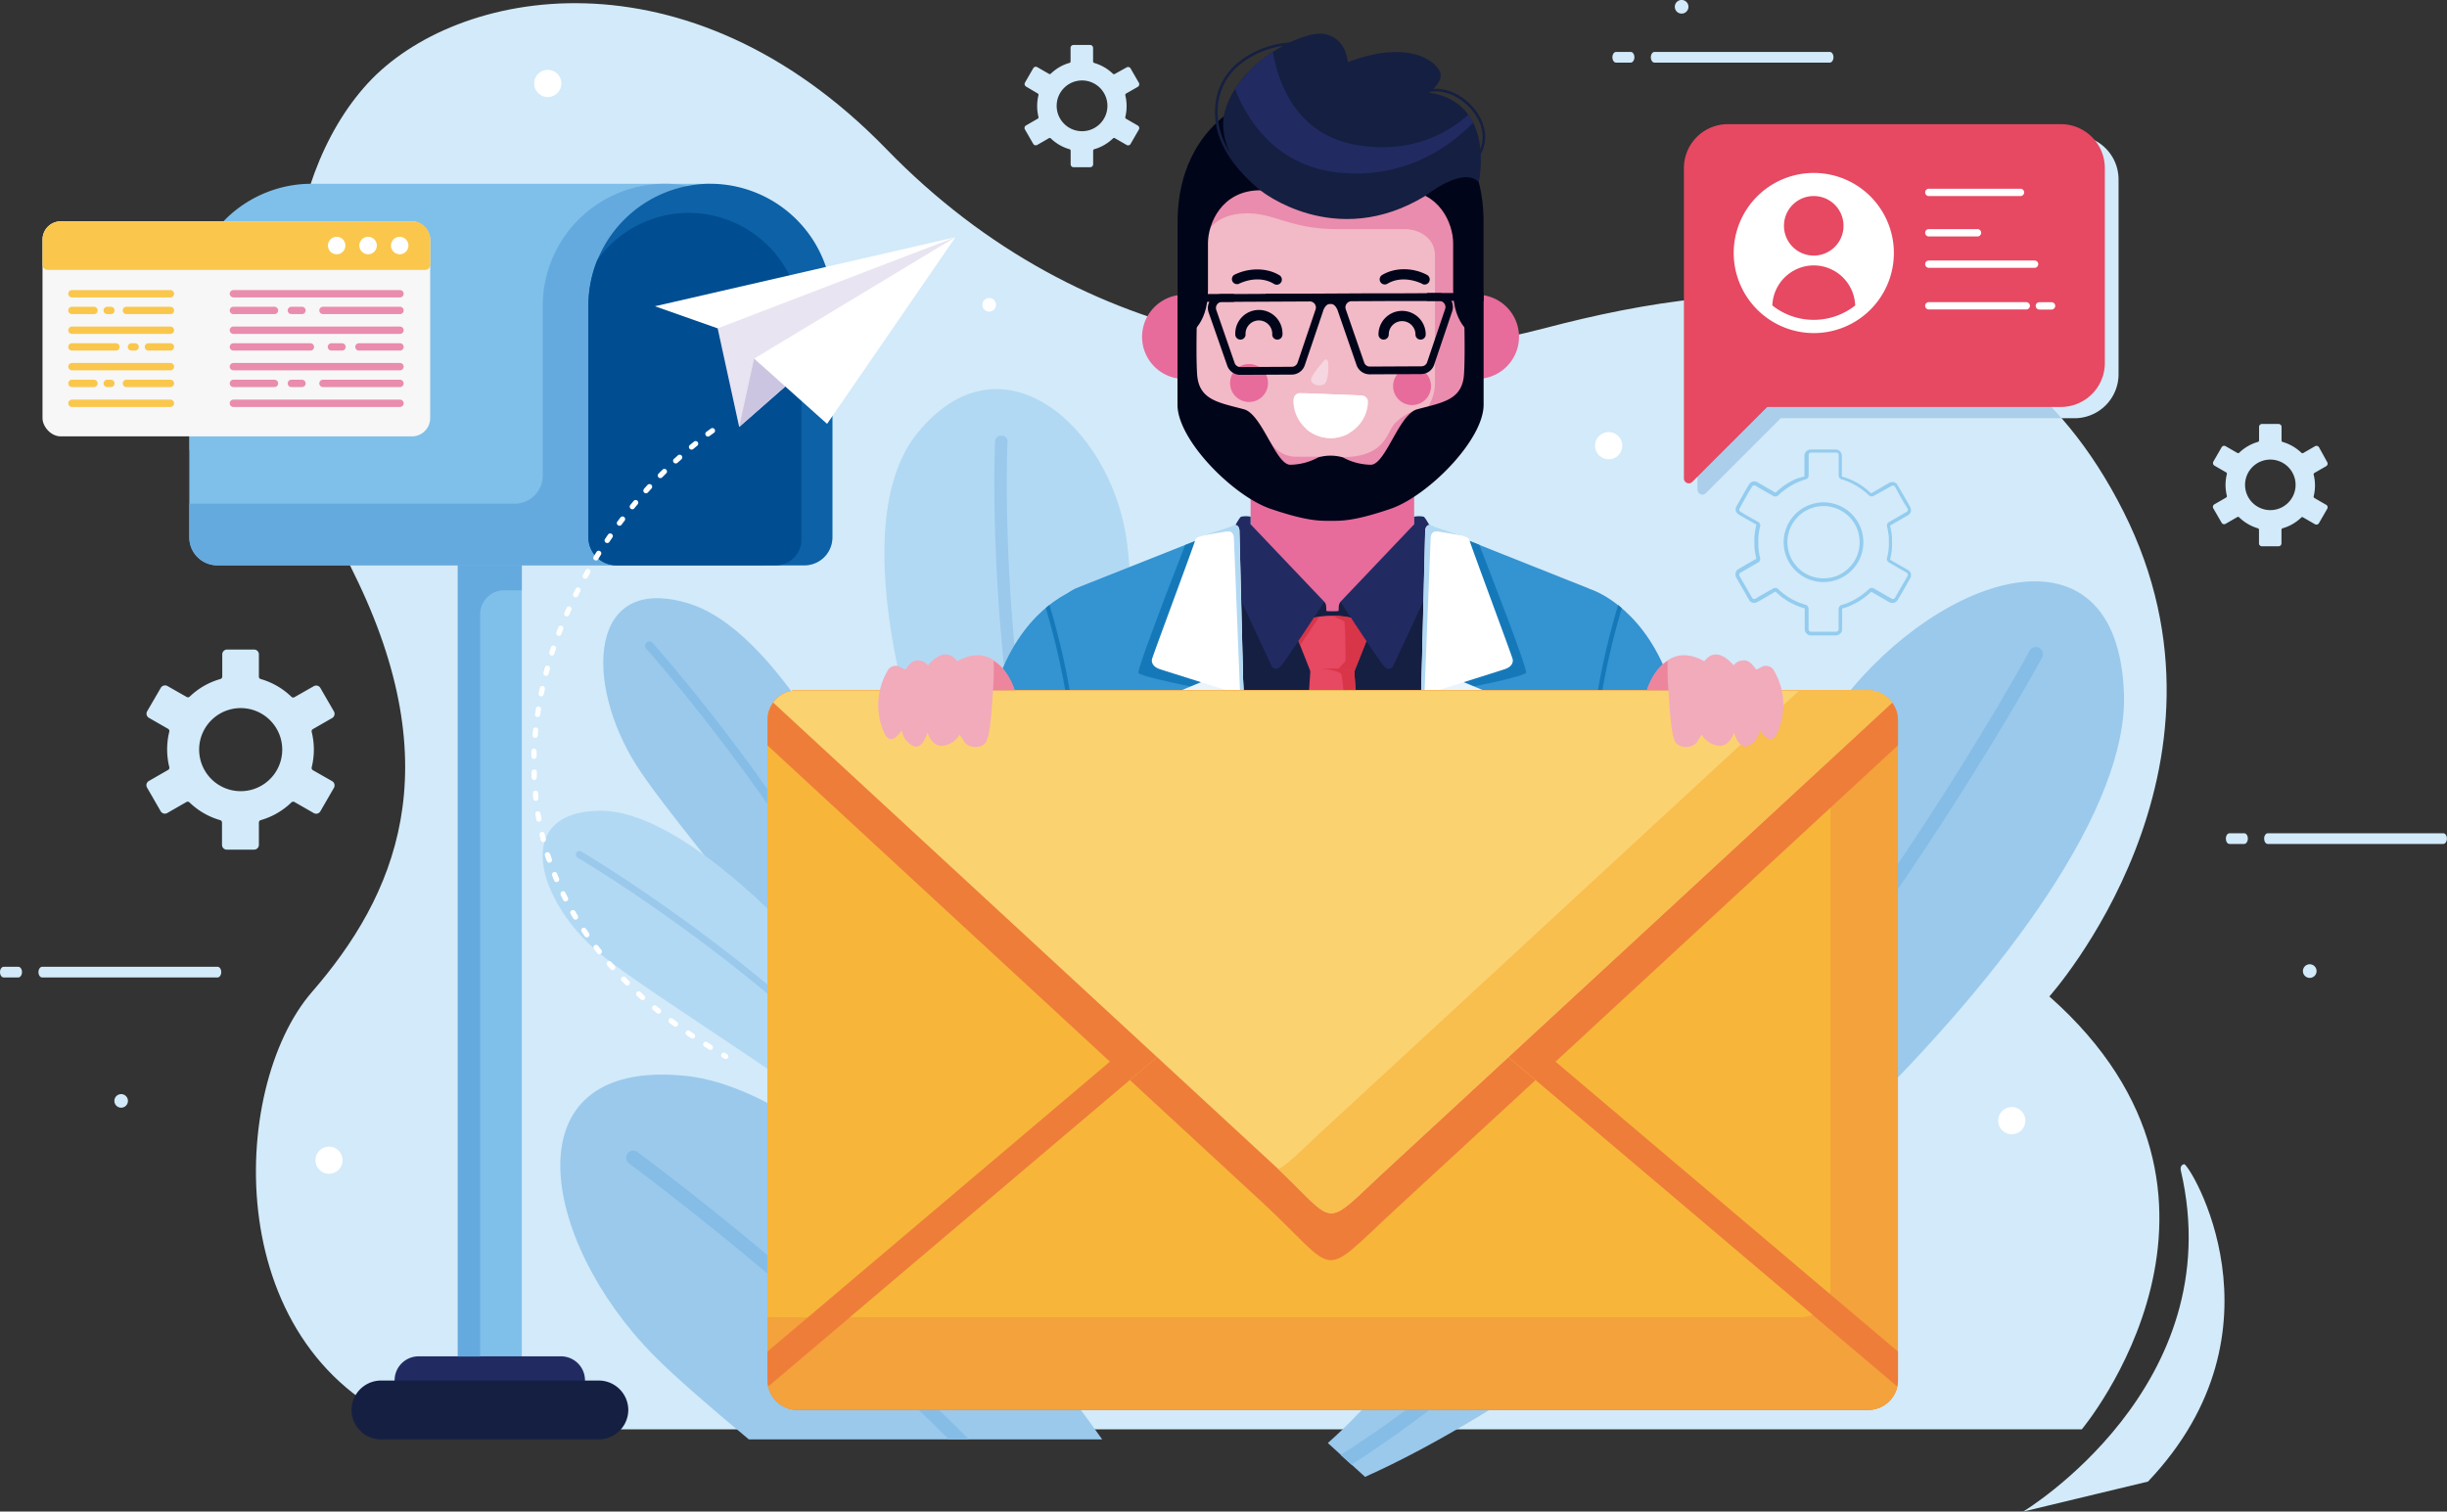 <svg xmlns="http://www.w3.org/2000/svg" viewBox="0 0 667.31 412.28"><rect x="0" y="0" width="667.31" height="412.28" fill="#333333" stroke="none"/><defs><style>.cls-1{fill:#d2eaf9;}.cls-1,.cls-10,.cls-11,.cls-12,.cls-13,.cls-14,.cls-15,.cls-17,.cls-18,.cls-19,.cls-2,.cls-20,.cls-22,.cls-23,.cls-24,.cls-25,.cls-26,.cls-27,.cls-28,.cls-29,.cls-3,.cls-31,.cls-33,.cls-34,.cls-35,.cls-36,.cls-37,.cls-38,.cls-39,.cls-4,.cls-5,.cls-7,.cls-8,.cls-9{fill-rule:evenodd;}.cls-2{fill:#9ac9ec;}.cls-3{fill:#86bde6;}.cls-4{fill:#b2d9f3;}.cls-5{fill:#65aade;}.cls-6,.cls-9{fill:#7fc0ea;}.cls-7{fill:#212b62;}.cls-8{fill:#151f42;}.cls-10{fill:#0c61a7;}.cls-11{fill:#004d91;}.cls-12{fill:#abcfeb;}.cls-13{fill:#e74862;}.cls-14,.cls-21{fill:#fff;}.cls-15{fill:#93ccef;}.cls-16{fill:#f7f7f7;}.cls-17{fill:#fac74c;}.cls-18{fill:#ea8cad;}.cls-19{fill:#e8e4f1;}.cls-20{fill:#ccc5e1;}.cls-22{fill:#3493d1;}.cls-23{fill:#d83549;}.cls-24{fill:#e76b9b;}.cls-25{fill:#1579b9;}.cls-26{fill:#ebf4fb;}.cls-27{fill:#acb5db;}.cls-28{fill:#f2b9c7;}.cls-29,.cls-30{fill:#01051a;}.cls-31{fill:#f6d6e0;}.cls-32,.cls-35{fill:#f4a23b;}.cls-33{fill:#f7b63a;}.cls-34{fill:#ee7d3a;}.cls-36{fill:#fbd270;}.cls-37{fill:#f8be4e;}.cls-38{fill:#f1abbb;}.cls-39{fill:#ed859c;}</style></defs><title>Ativo 1</title><g id="Camada_2" data-name="Camada 2"><g id="OBJECTS"><path class="cls-1" d="M567.71,389.86s53.07-63.28-8.84-118.08c0,0,55.59-61.95,20.22-132.24s-103.61-64.33-157.94-50S296.06,96.66,241.73,40.67,124.22-3.41,100.22,22.8s-30.33,79.81-3.79,133.42,11.37,88.16-11.38,114.37-25.27,99.16,29.07,119.27Z"/><path class="cls-1" d="M565.75,36.94H474.91a12,12,0,0,0-12,12v84.62a1.33,1.33,0,0,0,2.28.95l20.44-20.44h80.11a12,12,0,0,0,12-12V48.93A12,12,0,0,0,565.75,36.94Z"/><path class="cls-2" d="M579.21,189c-1.84-48.17-49.84-32.77-76.76,2-25.52,33-95,162.66-140.34,202.58l10.15,9.24C448.9,368.55,581.56,250.71,579.21,189Z"/><path class="cls-3" d="M368.53,399.49C474.35,331.75,556.6,179.86,556.89,179.35a1.94,1.94,0,1,0-3.41-1.86c-.28.51-82.63,152.57-187.89,219.33Z"/><path class="cls-2" d="M188.12,164.7c-27.84-8.77-28.84,21.73-14.48,44.17,13.61,21.28,73.37,87.32,86.9,121.29l7.34-3.91C263.91,275.57,223.76,175.92,188.12,164.7Z"/><path class="cls-3" d="M265.18,327.69c-17.06-74.13-86.89-152-87.13-152.24a1.18,1.18,0,1,0-1.76,1.56c.24.27,70.15,78.2,86.77,151.81Z"/><path class="cls-4" d="M163.83,221.13c-24.39.05-17.48,24.6-.37,38.84,14.17,11.81,65.08,41.95,90.6,65.14l9.67-5.15C243.47,279.92,192.62,221.07,163.83,221.13Z"/><path class="cls-2" d="M260.2,321.84c-34.81-50.21-101.44-89.46-101.68-89.6a1,1,0,0,0-1.34.34,1,1,0,0,0,.34,1.35c.24.14,66.43,39.13,101,88.82Z"/><path class="cls-4" d="M250.2,118.09c22.82-28,52.1-2,56.89,28.18,3.23,20.42,1.44,78,6.08,123.71l-26.78,14.08C253,228.73,226.62,147,250.2,118.09Z"/><path class="cls-2" d="M296,279c-28.69-73.2-24.64-158.52-24.63-158.86a1.59,1.59,0,0,1,1.75-1.3,1.53,1.53,0,0,1,1.64,1.39c0,.34-4,84.76,24.15,157.24Z"/><path class="cls-2" d="M186.46,293.39c-48-4.53-39.06,45.08-8.11,76.35,5.68,5.73,14.72,13.58,25.86,22.85h96.36C263.29,340.26,219.42,296.49,186.46,293.39Z"/><path class="cls-3" d="M264.23,392.59a858,858,0,0,0-90.32-78.35,1.94,1.94,0,1,0-2.29,3.13,856.46,856.46,0,0,1,87.15,75.22Z"/><path class="cls-1" d="M551.73,412.28s56.71-34.12,43-93c0,0-.41-1.51.91-1.75s29.49,45.08-9.87,86.57Z"/><path class="cls-5" d="M58.65,64.08a33.07,33.07,0,0,0-7,20.37v38.29h63.28a5,5,0,0,0,5-5V69a5,5,0,0,0-5-5Z"/><rect class="cls-6" x="124.85" y="146.18" width="17.45" height="230.32"/><path class="cls-7" d="M153,383H114.14a6.55,6.55,0,0,1-6.53-6.53h0a6.55,6.55,0,0,1,6.53-6.53H153a6.55,6.55,0,0,1,6.53,6.53h0A6.55,6.55,0,0,1,153,383Z"/><path class="cls-8" d="M163.29,392.59H103.86a8.07,8.07,0,0,1-8-8h0a8.07,8.07,0,0,1,8-8.05h59.43a8.07,8.07,0,0,1,8.05,8.05h0A8.07,8.07,0,0,1,163.29,392.59Z"/><path class="cls-9" d="M193.71,94.79V50.12H84.9A33.36,33.36,0,0,0,51.63,83.38v63.21a7.62,7.62,0,0,0,7.6,7.6H219.37a7.62,7.62,0,0,0,7.61-7.6v-44.2a7.62,7.62,0,0,0-7.61-7.6Z"/><path class="cls-5" d="M137.49,161h4.81v-6.84H124.85V370h6.07V167.58A6.59,6.59,0,0,1,137.49,161Z"/><path class="cls-5" d="M140.35,137.38H51.63v9.21a7.62,7.62,0,0,0,7.6,7.6H206.87a7.63,7.63,0,0,0,7.61-7.6V94.79H193.71V52.57a32.92,32.92,0,0,0-12.5-2.45A33.36,33.36,0,0,0,148,83.38v46.39A7.62,7.62,0,0,1,140.35,137.38Z"/><path class="cls-10" d="M227,83.38a33.36,33.36,0,0,0-33.27-33.26h0a33.36,33.36,0,0,0-33.26,33.26v63.21a7.62,7.62,0,0,0,7.6,7.6h51.32a7.62,7.62,0,0,0,7.61-7.6Z"/><path class="cls-11" d="M162.88,70.94a33.06,33.06,0,0,0-2.43,12.44v63.21a7.62,7.62,0,0,0,7.6,7.6h43.5a7,7,0,0,0,7-7V88.79a30.81,30.81,0,0,0-30.72-30.72h0A30.74,30.74,0,0,0,162.88,70.94Z"/><path class="cls-12" d="M462.92,81.5v52.05a1.33,1.33,0,0,0,2.28.95l20.44-20.44h76.55C535.37,83.38,498.68,77.75,462.92,81.5Z"/><path class="cls-13" d="M562,33.86H471.21a12,12,0,0,0-12,12v84.63a1.34,1.34,0,0,0,2.29.94L481.94,111H562a12,12,0,0,0,12-12V45.85A12,12,0,0,0,562,33.86Z"/><path class="cls-14" d="M526,53.48a1,1,0,0,1,0-2h25a1,1,0,1,1,0,2Z"/><path class="cls-14" d="M526,64.49a1,1,0,0,1,0-2h13.28a1,1,0,1,1,0,2Z"/><path class="cls-14" d="M526,73.05a1,1,0,0,1,0-2h28.84a1,1,0,1,1,0,2Z"/><path class="cls-14" d="M526,84.41a1,1,0,0,1,0-2h26.57a1,1,0,1,1,0,2Z"/><path class="cls-14" d="M559.47,82.43a1,1,0,1,1,0,2h-3.32a1,1,0,0,1,0-2Z"/><path class="cls-14" d="M494.63,90.85A21.84,21.84,0,1,0,472.79,69,21.88,21.88,0,0,0,494.63,90.85Z"/><path class="cls-13" d="M483.33,83.32a18.23,18.23,0,0,0,22.59,0,11.33,11.33,0,0,0-11.29-10.93h0a11.34,11.34,0,0,0-11.3,10.93Zm11.3-29.85a8.12,8.12,0,1,0,8.11,8.11A8.12,8.12,0,0,0,494.63,53.47Z"/><path class="cls-1" d="M614.24,127.39a6.89,6.89,0,1,1-2,4.89,6.88,6.88,0,0,1,2-4.89Zm1.49-6.85a11.63,11.63,0,0,0-2.71,1.15,12.26,12.26,0,0,0-2.38,1.79.4.4,0,0,1-.5.06l-3.22-1.85h0a.82.82,0,0,0-.59-.07.77.77,0,0,0-.48.37l0,0-2.26,3.92a.82.82,0,0,0,.3,1.09h0l3.18,1.84a.43.43,0,0,1,.21.47h0a11.41,11.41,0,0,0-.27,1.46,12.3,12.3,0,0,0,0,3,11.9,11.9,0,0,0,.27,1.47.44.44,0,0,1-.23.48l-3.18,1.84h0a.77.77,0,0,0-.37.48.78.78,0,0,0,.07.6l2.28,3.94h0a.77.77,0,0,0,.48.37.79.79,0,0,0,.6-.08h0l3.19-1.84a.41.41,0,0,1,.5.06,12.26,12.26,0,0,0,5.11,3,.43.43,0,0,1,.31.41v3.7a.75.75,0,0,0,.23.56.76.76,0,0,0,.56.24h4.55a.78.78,0,0,0,.56-.24.79.79,0,0,0,.23-.56v-3.7a.44.44,0,0,1,.33-.42,11.81,11.81,0,0,0,2.71-1.15,12.19,12.19,0,0,0,2.37-1.79.42.42,0,0,1,.53,0l3.19,1.84a.8.8,0,0,0,.6.08.79.79,0,0,0,.49-.37v0l2.26-3.92h0a.79.79,0,0,0,.08-.6.74.74,0,0,0-.37-.48l-3.21-1.86a.43.43,0,0,1-.2-.46h0a12.32,12.32,0,0,0,.36-2.95,12,12,0,0,0-.09-1.49,11.41,11.41,0,0,0-.27-1.46.43.43,0,0,1,.23-.49l3.18-1.83a.8.8,0,0,0,.29-1.09v0L632.41,122h0a.79.79,0,0,0-.49-.37.8.8,0,0,0-.6.08h0l-3.21,1.85a.41.41,0,0,1-.51-.07,12.89,12.89,0,0,0-2.37-1.78,12.46,12.46,0,0,0-2.73-1.16.42.42,0,0,1-.31-.41v-3.7a.79.79,0,0,0-.23-.56.78.78,0,0,0-.56-.24h-4.55a.76.76,0,0,0-.56.24.75.75,0,0,0-.23.56v3.7A.44.44,0,0,1,615.73,120.54Z"/><path class="cls-15" d="M489.61,140.21a10.85,10.85,0,0,1,15.36,0,11,11,0,0,1,2.36,3.53,10.91,10.91,0,0,1,0,8.3,10.9,10.9,0,0,1-5.89,5.89,10.86,10.86,0,0,1-11.83-17.72Zm3.91-1.43a9.89,9.89,0,0,0-5.34,5.34,9.85,9.85,0,0,0,0,7.54,9.89,9.89,0,0,0,5.34,5.34,10,10,0,0,0,7.54,0,9.89,9.89,0,0,0,5.34-5.34,10,10,0,0,0,0-7.54,9.89,9.89,0,0,0-5.34-5.34,9.85,9.85,0,0,0-7.54,0Zm-1.2-8a15.85,15.85,0,0,0-2,.71,18.25,18.25,0,0,0-1.93,1,19.56,19.56,0,0,0-1.81,1.2,18.58,18.58,0,0,0-1.65,1.41,1.07,1.07,0,0,1-.65.31,1.18,1.18,0,0,1-.71-.14c-1.59-.92-3.27-1.83-4.83-2.79a.55.55,0,0,0-.24-.07.62.62,0,0,0-.27,0,.74.74,0,0,0-.24.11.86.86,0,0,0-.18.2c-1.16,1.76-2.32,4-3.4,5.9a.84.84,0,0,0-.09.25.88.88,0,0,0,0,.28.9.9,0,0,0,.12.24.86.86,0,0,0,.2.18c1.44.95,3.29,1.9,4.81,2.77a1.19,1.19,0,0,1,.48.54,2.17,2.17,0,0,1,.07.24l.1,0-.11.45c-.09.35-.17.71-.23,1.06s-.12.69-.16,1.07-.08.72-.1,1.08,0,.71,0,1.09,0,.74,0,1.09.05.72.1,1.08.1.73.16,1.07.14.71.23,1.06a1.2,1.2,0,0,1-.07.75,1.16,1.16,0,0,1-.52.53l-4.25,2.46h0l-.51.29a.86.86,0,0,0-.2.18.9.9,0,0,0-.12.24.88.88,0,0,0,0,.28.84.84,0,0,0,.09.25l3.15,5.46h0l.25.45a.86.86,0,0,0,.18.2.74.74,0,0,0,.24.11.54.54,0,0,0,.28,0,.61.61,0,0,0,.25-.08c1.52-1,3.24-1.87,4.81-2.78a1.13,1.13,0,0,1,.71-.14,1.15,1.15,0,0,1,.65.3h0a18.58,18.58,0,0,0,1.65,1.41c.58.43,1.19.83,1.81,1.2a18,18,0,0,0,4,1.68,1.15,1.15,0,0,1,.82,1.1v5.55a.58.58,0,0,0,.06.26.65.65,0,0,0,.15.23.86.86,0,0,0,.22.15.75.75,0,0,0,.26.05h6.82a.75.75,0,0,0,.26-.05.86.86,0,0,0,.22-.15.65.65,0,0,0,.15-.23.58.58,0,0,0,.05-.26V166.1a1.15,1.15,0,0,1,.25-.7,1.16,1.16,0,0,1,.63-.41,15.85,15.85,0,0,0,2-.71,18.09,18.09,0,0,0,1.92-1,18.92,18.92,0,0,0,1.81-1.2,17.38,17.38,0,0,0,1.66-1.41,1.14,1.14,0,0,1,.68-.32,1.1,1.1,0,0,1,.73.19l4.76,2.74a.57.57,0,0,0,.25.08.5.5,0,0,0,.27,0,.71.71,0,0,0,.25-.11.65.65,0,0,0,.17-.2c1.13-2,2.28-3.93,3.41-5.9a.61.61,0,0,0,.08-.25.54.54,0,0,0,0-.28.66.66,0,0,0-.11-.24.86.86,0,0,0-.2-.18l-4.81-2.77a1.19,1.19,0,0,1-.48-.54l-.06-.19-.12,0,.12-.51c.09-.35.16-.71.23-1.06s.12-.69.16-1.07.08-.72.1-1.08,0-.71,0-1.09,0-.74,0-1.09,0-.72-.1-1.08-.1-.74-.16-1.08-.14-.7-.23-1a1.19,1.19,0,0,1,.07-.75,1.14,1.14,0,0,1,.51-.53l4.77-2.75a.86.86,0,0,0,.2-.18.66.66,0,0,0,.11-.24.54.54,0,0,0,0-.28.61.61,0,0,0-.08-.25c-1.16-1.73-2.33-4-3.41-5.9a.65.65,0,0,0-.17-.2.71.71,0,0,0-.25-.11.5.5,0,0,0-.27,0,.57.57,0,0,0-.25.08L511,135.24a1.16,1.16,0,0,1-.72.14,1.06,1.06,0,0,1-.65-.32,19.71,19.71,0,0,0-1.65-1.4,18.92,18.92,0,0,0-1.81-1.2,16.51,16.51,0,0,0-1.93-1,17.59,17.59,0,0,0-2-.72,1.1,1.1,0,0,1-.59-.41,1.14,1.14,0,0,1-.23-.69v-5.55a.55.55,0,0,0-.05-.26.65.65,0,0,0-.15-.23.86.86,0,0,0-.22-.15.75.75,0,0,0-.26,0h-6.82a.75.75,0,0,0-.26,0,.86.86,0,0,0-.22.15.69.69,0,0,0-.21.49v5.55a1.12,1.12,0,0,1-.24.7,1.16,1.16,0,0,1-.63.41Zm-2.4-.21a20.19,20.19,0,0,0-2,1,19.38,19.38,0,0,0-3.66,2.76l-.07,0-.09,0-4.85-2.8a1.5,1.5,0,0,0-.61-.19,1.67,1.67,0,0,0-.63,0,1.69,1.69,0,0,0-.6.3,1.57,1.57,0,0,0-.43.49c-1.18,1.9-2.29,4-3.41,5.9a1.8,1.8,0,0,0-.21.63,1.83,1.83,0,0,0,0,.66,1.8,1.8,0,0,0,.79,1c1.55.95,3.23,1.86,4.81,2.77l0,.06a.14.14,0,0,1,0,.09l-.11.45h0c-.05.22-.1.44-.14.66-.07.39-.13.77-.17,1.14s-.08.75-.1,1.14,0,.78,0,1.15,0,.76,0,1.15.05.77.1,1.14.1.75.17,1.13.15.76.24,1.12a.1.1,0,0,1,0,.09.09.09,0,0,1-.06.06c-1.76.94-3.56,2-5.3,3.06l.06.08-.05.07a1.74,1.74,0,0,0-.3.59,1.83,1.83,0,0,0,0,.66,1.8,1.8,0,0,0,.21.63L477.2,164l.07,0,.11.09a1.69,1.69,0,0,0,.6.3,1.81,1.81,0,0,0,.66,0,1.75,1.75,0,0,0,.61-.2c1.6-.85,3.24-1.88,4.83-2.79l.08,0,.08,0a19,19,0,0,0,1.74,1.49,20.41,20.41,0,0,0,1.91,1.27,18.63,18.63,0,0,0,2.05,1,20.31,20.31,0,0,0,2.15.76.18.18,0,0,1,.07.05.11.11,0,0,1,0,.08v5.55a1.69,1.69,0,0,0,.5,1.2,1.9,1.9,0,0,0,.55.37,1.74,1.74,0,0,0,.64.13h6.82a1.74,1.74,0,0,0,.64-.13,1.9,1.9,0,0,0,.55-.37,1.72,1.72,0,0,0,.37-.55,1.75,1.75,0,0,0,.13-.65V166.1a.11.11,0,0,1,0-.08s0,0,.07-.05h0a18,18,0,0,0,2.14-.76,21.48,21.48,0,0,0,2-1,19.38,19.38,0,0,0,3.66-2.76.13.13,0,0,1,.07,0l.09,0,4.81,2.78a1.71,1.71,0,0,0,1.28.17,1.69,1.69,0,0,0,.6-.3,1.63,1.63,0,0,0,.42-.48c1.27-2,2.46-4.25,3.67-6.34l-.07,0,0-.16a1.83,1.83,0,0,0,0-.66,1.8,1.8,0,0,0-.79-1l-4.81-2.77a.18.18,0,0,1-.05-.07.08.08,0,0,1,0-.08l.12-.51h0l.12-.61c.07-.38.12-.76.17-1.13s.08-.75.1-1.14,0-.78,0-1.15,0-.76,0-1.15-.06-.77-.1-1.14-.1-.75-.17-1.14-.15-.75-.24-1.11a.1.1,0,0,1,0-.09.09.09,0,0,1,.06-.06l4.8-2.77a1.8,1.8,0,0,0,.79-1,1.83,1.83,0,0,0,0-.66,1.9,1.9,0,0,0-.2-.61c-1.15-2.12-2.46-4.26-3.67-6.36l-.07,0-.11-.09a1.69,1.69,0,0,0-.6-.3,1.81,1.81,0,0,0-.66,0,1.75,1.75,0,0,0-.62.21l-.36.2h0l-4.46,2.57a.11.11,0,0,1-.08,0l-.08,0h0a20.69,20.69,0,0,0-1.74-1.49,21.55,21.55,0,0,0-1.9-1.26,18.63,18.63,0,0,0-2.05-1,20.31,20.31,0,0,0-2.15-.76.13.13,0,0,1-.07-.05.11.11,0,0,1,0-.08v-5.55a1.75,1.75,0,0,0-.13-.65,1.72,1.72,0,0,0-.37-.55,1.9,1.9,0,0,0-.55-.37,1.74,1.74,0,0,0-.64-.13h-6.82a1.74,1.74,0,0,0-.64.13,1.9,1.9,0,0,0-.55.37,1.68,1.68,0,0,0-.5,1.2v5.55a.11.11,0,0,1,0,.08.12.12,0,0,1-.07.05h0A19.38,19.38,0,0,0,489.92,130.58Z"/><path class="cls-1" d="M290.16,24a6.92,6.92,0,1,1-2,4.89,6.9,6.9,0,0,1,2-4.89Zm1.49-6.85a12,12,0,0,0-2.71,1.15,12.19,12.19,0,0,0-2.37,1.79.41.41,0,0,1-.51.06l-3.21-1.85h0a.8.8,0,0,0-1.07.3v0l-2.26,3.92a.8.8,0,0,0,.29,1.09h0L283,25.5a.42.42,0,0,1,.2.47h0a11.41,11.41,0,0,0-.27,1.46,12.3,12.3,0,0,0,0,3,11.41,11.41,0,0,0,.27,1.46.44.44,0,0,1-.22.49l-3.19,1.84h0a.77.77,0,0,0-.37.48.79.79,0,0,0,.08.6l2.27,3.94h0a.79.79,0,0,0,.49.37.8.8,0,0,0,.6-.08h0l3.19-1.84a.42.42,0,0,1,.51.06,12.19,12.19,0,0,0,2.37,1.79,12.46,12.46,0,0,0,2.73,1.16.42.42,0,0,1,.31.41v3.7a.8.8,0,0,0,.79.8h4.55a.82.82,0,0,0,.8-.8v-3.7a.43.43,0,0,1,.32-.42,11.63,11.63,0,0,0,2.71-1.15,12.26,12.26,0,0,0,2.38-1.79.42.42,0,0,1,.53-.05l3.19,1.84a.79.79,0,0,0,.6.08.77.77,0,0,0,.48-.37l0,0,2.26-3.92h0a.75.75,0,0,0,.07-.6.76.76,0,0,0-.36-.48l-3.21-1.86a.4.4,0,0,1-.2-.46h0a14.1,14.1,0,0,0,.26-1.47,12.3,12.3,0,0,0,0-3,13.46,13.46,0,0,0-.26-1.46.44.44,0,0,1,.22-.49l3.19-1.83a.81.81,0,0,0,.36-.49.75.75,0,0,0-.07-.6l0,0-2.26-3.92h0a.77.77,0,0,0-.48-.37.79.79,0,0,0-.6.08h0L304,20.18a.41.41,0,0,1-.51-.07,12.56,12.56,0,0,0-2.37-1.78,12.25,12.25,0,0,0-2.73-1.16.42.42,0,0,1-.3-.41v-3.7a.82.82,0,0,0-.8-.8h-4.55a.8.8,0,0,0-.79.8v3.7A.44.44,0,0,1,291.65,17.18Z"/><path class="cls-1" d="M57.63,196.45a11.33,11.33,0,1,1-3.32,8,11.29,11.29,0,0,1,3.32-8Zm2.45-11.24A19.82,19.82,0,0,0,51.74,190a.7.7,0,0,1-.83.1l-5.27-3,0,0a1.29,1.29,0,0,0-1-.1,1.27,1.27,0,0,0-.79.6l0,0L40.13,194a1.3,1.3,0,0,0-.13,1,1.33,1.33,0,0,0,.61.79l0,0,5.23,3a.71.71,0,0,1,.33.77h0a18.35,18.35,0,0,0-.44,2.39,19.92,19.92,0,0,0,0,4.88,18.82,18.82,0,0,0,.44,2.4.69.69,0,0,1-.37.79l-5.22,3h0a1.32,1.32,0,0,0-.61.8,1.29,1.29,0,0,0,.13,1l3.72,6.45h0a1.33,1.33,0,0,0,.79.61,1.29,1.29,0,0,0,1-.13l0,0,5.23-3a.69.69,0,0,1,.83.1,19.85,19.85,0,0,0,8.37,4.84.71.71,0,0,1,.5.67v6.08a1.3,1.3,0,0,0,1.3,1.3h7.46a1.33,1.33,0,0,0,.92-.38,1.3,1.3,0,0,0,.38-.92v-6.08a.7.7,0,0,1,.54-.68,19.65,19.65,0,0,0,4.44-1.89,20.05,20.05,0,0,0,3.9-2.94.7.7,0,0,1,.86-.08l5.23,3a1.3,1.3,0,0,0,1,.13,1.33,1.33,0,0,0,.79-.61l0,0,3.71-6.42h0a1.33,1.33,0,0,0,.12-1,1.27,1.27,0,0,0-.6-.8l-5.26-3a.7.7,0,0,1-.33-.77h0a20.75,20.75,0,0,0,.44-2.4,19.92,19.92,0,0,0,0-4.88,20.19,20.19,0,0,0-.44-2.39.69.69,0,0,1,.37-.79l5.22-3a1.27,1.27,0,0,0,.6-.79,1.32,1.32,0,0,0-.12-1l0,0-3.71-6.42h0a1.32,1.32,0,0,0-1.78-.48h0l-5.27,3a.69.69,0,0,1-.85-.11,19.87,19.87,0,0,0-3.88-2.93,20.38,20.38,0,0,0-4.47-1.9.68.68,0,0,1-.51-.66v-6.08a1.3,1.3,0,0,0-1.3-1.3H61.91a1.3,1.3,0,0,0-.92.38,1.33,1.33,0,0,0-.38.92v6.08A.7.7,0,0,1,60.08,185.21Z"/><rect class="cls-16" x="11.59" y="60.36" width="105.72" height="58.66" rx="4.97"/><path class="cls-17" d="M16.55,60.36h95.79a5,5,0,0,1,5,5v6.86a1.39,1.39,0,0,1-1.39,1.39H13a1.39,1.39,0,0,1-1.39-1.39V65.33A5,5,0,0,1,16.55,60.36Z"/><path class="cls-17" d="M19.62,79.12H46.47a1,1,0,0,1,1,1h0a1,1,0,0,1-1,1H19.62a1,1,0,0,1-1-1h0A1,1,0,0,1,19.62,79.12Z"/><path class="cls-17" d="M46.47,83.67h-12a1,1,0,0,0-1,1h0a1,1,0,0,0,1,1h12a1,1,0,0,0,1-1h0A1,1,0,0,0,46.47,83.67Z"/><path class="cls-17" d="M29.24,83.67h1a1,1,0,0,1,1,1h0a1,1,0,0,1-1,1h-1a1,1,0,0,1-1-1h0A1,1,0,0,1,29.24,83.67Z"/><path class="cls-17" d="M19.62,83.67h6a1,1,0,0,1,1,1h0a1,1,0,0,1-1,1h-6a1,1,0,0,1-1-1h0A1,1,0,0,1,19.62,83.67Z"/><path class="cls-17" d="M19.62,89.07H46.47a1,1,0,0,1,1,1h0a1,1,0,0,1-1,1H19.62a1,1,0,0,1-1-1h0A1,1,0,0,1,19.62,89.07Z"/><path class="cls-17" d="M19.62,93.62h12a1,1,0,0,1,1,1h0a1,1,0,0,1-1,1h-12a1,1,0,0,1-1-1h0A1,1,0,0,1,19.62,93.62Z"/><path class="cls-17" d="M36.85,93.62h-1a1,1,0,0,0-1,1h0a1,1,0,0,0,1,1h1a1,1,0,0,0,1-1h0A1,1,0,0,0,36.85,93.62Z"/><path class="cls-17" d="M46.47,93.62h-6a1,1,0,0,0-1,1h0a1,1,0,0,0,1,1h6a1,1,0,0,0,1-1h0A1,1,0,0,0,46.47,93.62Z"/><path class="cls-17" d="M19.62,99H46.47a1,1,0,0,1,1,1h0a1,1,0,0,1-1,1H19.62a1,1,0,0,1-1-1h0A1,1,0,0,1,19.62,99Z"/><path class="cls-17" d="M46.47,103.57h-12a1,1,0,0,0-1,1h0a1,1,0,0,0,1,1h12a1,1,0,0,0,1-1h0A1,1,0,0,0,46.47,103.57Z"/><path class="cls-17" d="M29.24,103.57h1a1,1,0,0,1,1,1h0a1,1,0,0,1-1,1h-1a1,1,0,0,1-1-1h0A1,1,0,0,1,29.24,103.57Z"/><path class="cls-17" d="M19.62,103.57h6a1,1,0,0,1,1,1h0a1,1,0,0,1-1,1h-6a1,1,0,0,1-1-1h0A1,1,0,0,1,19.62,103.57Z"/><path class="cls-17" d="M19.62,109H46.47a1,1,0,0,1,1,1h0a1,1,0,0,1-1,1H19.62a1,1,0,0,1-1-1h0A1,1,0,0,1,19.62,109Z"/><path class="cls-18" d="M63.65,79.12h45.43a1,1,0,0,1,1,1h0a1,1,0,0,1-1,1H63.65a1,1,0,0,1-1-1h0A1,1,0,0,1,63.65,79.12Z"/><path class="cls-18" d="M109.08,83.67h-21a1,1,0,0,0-1,1h0a1,1,0,0,0,1,1h21a1,1,0,0,0,1-1h0A1,1,0,0,0,109.08,83.67Z"/><path class="cls-18" d="M79.46,83.67h2.89a1,1,0,0,1,1,1h0a1,1,0,0,1-1,1H79.46a1,1,0,0,1-1-1h0A1,1,0,0,1,79.46,83.67Z"/><path class="cls-18" d="M63.65,83.67h11.2a1,1,0,0,1,1,1h0a1,1,0,0,1-1,1H63.65a1,1,0,0,1-1-1h0A1,1,0,0,1,63.65,83.67Z"/><path class="cls-18" d="M63.65,89.07h45.43a1,1,0,0,1,1,1h0a1,1,0,0,1-1,1H63.65a1,1,0,0,1-1-1h0A1,1,0,0,1,63.65,89.07Z"/><path class="cls-18" d="M63.65,93.62h21a1,1,0,0,1,1,1h0a1,1,0,0,1-1,1h-21a1,1,0,0,1-1-1h0A1,1,0,0,1,63.65,93.62Z"/><path class="cls-18" d="M93.27,93.62H90.38a1,1,0,0,0-1,1h0a1,1,0,0,0,1,1h2.89a1,1,0,0,0,1-1h0A1,1,0,0,0,93.27,93.62Z"/><path class="cls-18" d="M109.08,93.62H97.88a1,1,0,0,0-1,1h0a1,1,0,0,0,1,1h11.2a1,1,0,0,0,1-1h0A1,1,0,0,0,109.08,93.62Z"/><path class="cls-18" d="M63.65,99h45.43a1,1,0,0,1,1,1h0a1,1,0,0,1-1,1H63.65a1,1,0,0,1-1-1h0A1,1,0,0,1,63.65,99Z"/><path class="cls-18" d="M109.08,103.57h-21a1,1,0,0,0-1,1h0a1,1,0,0,0,1,1h21a1,1,0,0,0,1-1h0A1,1,0,0,0,109.08,103.57Z"/><path class="cls-18" d="M79.46,103.57h2.89a1,1,0,0,1,1,1h0a1,1,0,0,1-1,1H79.46a1,1,0,0,1-1-1h0A1,1,0,0,1,79.46,103.57Z"/><path class="cls-18" d="M63.65,103.57h11.2a1,1,0,0,1,1,1h0a1,1,0,0,1-1,1H63.65a1,1,0,0,1-1-1h0A1,1,0,0,1,63.65,103.57Z"/><path class="cls-18" d="M63.65,109h45.43a1,1,0,0,1,1,1h0a1,1,0,0,1-1,1H63.65a1,1,0,0,1-1-1h0A1,1,0,0,1,63.65,109Z"/><path class="cls-14" d="M91.81,69.35A2.38,2.38,0,1,0,89.43,67,2.39,2.39,0,0,0,91.81,69.35Z"/><path class="cls-14" d="M100.41,69.35A2.38,2.38,0,1,0,98,67,2.39,2.39,0,0,0,100.41,69.35Z"/><path class="cls-14" d="M109,69.35A2.38,2.38,0,1,0,106.62,67,2.39,2.39,0,0,0,109,69.35Z"/><polygon class="cls-19" points="195.71 89.56 201.58 116.45 260.56 64.69 197.44 83.12 195.71 89.56"/><path class="cls-20" d="M201.58,116.45l22.75-20a38.57,38.57,0,0,1,.89-4.85l-19.56,6.17Z"/><polygon class="cls-14" points="260.56 64.69 178.6 83.53 195.71 89.56 260.56 64.69"/><polygon class="cls-14" points="260.56 64.69 225.55 115.61 205.66 97.81 260.56 64.69"/><path class="cls-14" d="M194.64,118.1a.72.72,0,1,0-.83-1.17l-.54.39-.63.45a.72.72,0,0,0,.45,1.3.74.74,0,0,0,.4-.14l.61-.45.54-.38Zm2.94,170.66a.72.72,0,0,0,1-.9.71.71,0,0,0-.31-.35l-.54-.31a.72.72,0,0,0-.84.09.71.71,0,0,0,.13,1.15l.54.32Zm-4.27-2.51a.72.72,0,0,0,1-1,.69.69,0,0,0-.25-.26l-.68-.42-.53-.33a.72.72,0,0,0-1.06.84.68.68,0,0,0,.29.37l.55.34.68.42Zm-4.86-3.1a.71.71,0,0,0,1.06-.86.66.66,0,0,0-.26-.33l-.5-.33-.68-.47a.72.72,0,0,0-.81,1.19l.69.47.5.33Zm-4.73-3.3a.72.72,0,1,0,.85-1.15l-.17-.13-.84-.63-.13-.09a.71.71,0,0,0-1.09.85.7.7,0,0,0,.22.29l.14.1.85.63.17.13Zm-4.57-3.52a.72.72,0,0,0,1.17-.6.77.77,0,0,0-.26-.51l-.54-.43-.57-.47a.72.72,0,0,0-.92,1.1l.58.48.54.43Zm-4.4-3.73a.73.73,0,0,0,.81.11.72.72,0,0,0,.15-1.17l-.69-.63-.36-.33a.7.7,0,0,0-.66-.17.72.72,0,0,0-.32,1.22l.37.34.7.63Zm-4.19-4a.71.71,0,0,0,1.2-.66.67.67,0,0,0-.19-.36l-.69-.69-.31-.32a.72.72,0,0,0-1.22.65.71.71,0,0,0,.19.35l.32.33.7.7Zm-4-4.2a.72.72,0,0,0,1.08-.95l-.56-.63-.38-.44a.73.73,0,0,0-.75-.22.72.72,0,0,0-.34,1.16l.39.45.56.63ZM162.87,260a.72.72,0,0,0,1.28-.35.75.75,0,0,0-.15-.54l-.33-.41-.54-.71a.73.73,0,0,0-.78-.26.72.72,0,0,0-.37,1.12l.56.73.33.42Zm-3.43-4.65a.74.74,0,0,0,.58.31.72.72,0,0,0,.6-1.13l-.52-.77-.27-.4a.72.72,0,0,0-1.32.32.77.77,0,0,0,.12.47l.28.41.53.79Zm-3.12-4.87a.74.74,0,0,0,.8.33.73.73,0,0,0,.44-1.06l-.17-.29-.42-.72-.13-.22a.72.72,0,0,0-1.25.7l.13.24.43.73.17.29Zm-2.78-5.08a.72.72,0,1,0,1.28-.64l-.19-.39-.36-.73-.07-.15a.73.73,0,0,0-.67-.41.72.72,0,0,0-.63,1l.08.17.36.74.2.39Zm-2.42-5.25a.72.72,0,0,0,1.38-.25.61.61,0,0,0-.05-.3l-.16-.38-.3-.75-.07-.18a.72.72,0,0,0-1.39.23.66.66,0,0,0,.05.28l.08.21.3.75.16.39Zm-2-5.42a.72.72,0,1,0,1.36-.45l-.09-.28-.25-.75L150,233a.72.72,0,1,0-1.37.42l.11.34.25.76.09.28Zm-1.64-5.54a.72.72,0,0,0,1.39-.36l-.21-.85-.13-.53a.74.74,0,0,0-.51-.53.72.72,0,0,0-.89.86l.14.55.21.86Zm-1.24-5.66a.72.72,0,0,0,1.42-.25l-.11-.6-.14-.8a.72.72,0,0,0-1.23-.38.7.7,0,0,0-.18.6l.14.83.1.6Zm-.83-5.72a.72.72,0,0,0,1.33.28.65.65,0,0,0,.09-.43l0-.3-.08-.76,0-.36a.72.72,0,0,0-1.43.13l0,.37.08.77,0,.3Zm-.45-5.77a.72.72,0,0,0,1.35.32.7.7,0,0,0,.09-.37l0-.72,0-.7a.72.72,0,0,0-1.3-.4.66.66,0,0,0-.13.43l0,.72,0,.72Zm-.05-5.78a.71.71,0,0,0,.35.64.72.72,0,0,0,1.08-.6V206l0-.76v-.3a.72.72,0,0,0-1.44-.06v.3l0,.78v.36Zm.31-5.77a.72.72,0,0,0,1.33.44.67.67,0,0,0,.1-.31l.07-.76.06-.66a.71.71,0,1,0-1.42-.14l-.07.67-.07.76Zm.67-5.74a.72.72,0,0,0,1.24.6.71.71,0,0,0,.18-.38l.06-.39.11-.76.05-.26a.72.72,0,1,0-1.42-.23l0,.27-.12.76-.06.39Zm1-5.68a.7.7,0,0,0,.16.62.72.72,0,0,0,1.24-.33l.16-.78.14-.61a.72.72,0,0,0-1.23-.64.65.65,0,0,0-.17.33l-.14.62-.16.79Zm1.32-5.62a.72.72,0,0,0,1.21.68.63.63,0,0,0,.17-.31l.12-.42.2-.74.06-.22a.72.72,0,0,0-.76-.9.71.71,0,0,0-.62.51l-.07.23-.2.74-.11.43Zm1.62-5.54a.72.72,0,0,0,1,.84.64.64,0,0,0,.32-.4l.27-.8.18-.55a.72.72,0,0,0-1.15-.77.62.62,0,0,0-.21.31l-.19.56-.26.81Zm1.91-5.45a.7.7,0,0,0,.13.73.72.72,0,0,0,1.21-.22l.17-.46.34-.87a.72.72,0,0,0-1.34-.53l-.06.17-.28.72-.17.46Zm2.17-5.34a.71.71,0,0,0,1.16.79.57.57,0,0,0,.15-.22l.36-.82.22-.48a.72.72,0,0,0-1-.92.74.74,0,0,0-.3.33l-.22.49-.36.83Zm2.43-5.24a.71.71,0,0,0,.86,1,.68.68,0,0,0,.42-.36l.23-.47.4-.8a.7.7,0,0,0-.06-.76.72.72,0,0,0-1.21.1l-.41.82-.23.47Zm2.66-5.11a.72.72,0,1,0,1.26.69l.44-.79.25-.45a.72.72,0,0,0-.94-1,.7.7,0,0,0-.3.29l-.27.46-.44.8Zm2.9-5a.72.72,0,0,0,.77,1.08.71.71,0,0,0,.45-.32l.26-.43.49-.79a.69.69,0,0,0-.06-.84.71.71,0,0,0-1.15.08l-.5.8-.26.42ZM165,147a.71.71,0,0,0-.08.65.72.72,0,0,0,1.27.15l.45-.67.35-.51a.71.71,0,0,0,0-.83.72.72,0,0,0-1.17,0l-.35.51L165,147Zm3.33-4.71a.72.72,0,0,0,1.15.86l.2-.27.44-.59.22-.28a.72.72,0,0,0-.94-1.05.68.68,0,0,0-.2.18l-.22.29-.45.6-.2.26Zm3.55-4.55a.72.72,0,0,0,.79,1.13.7.7,0,0,0,.31-.22l.34-.41.57-.69a.72.72,0,0,0,.1-.77.71.71,0,0,0-1.19-.15l-.59.7-.33.41Zm3.75-4.39a.72.72,0,0,0,.66,1.19.69.69,0,0,0,.4-.22l.44-.49.52-.57a.72.72,0,0,0-1.06-1l-.53.58-.43.48Zm4-4.2a.71.71,0,1,0,1,1l.49-.49.52-.52a.71.71,0,1,0-1-1l-.54.53-.48.49Zm4.15-4a.72.72,0,1,0,1,1.06l.46-.41.6-.54a.72.72,0,0,0-.95-1.08l-.62.56-.45.41Zm4.35-3.78a.71.71,0,0,0,.1,1.17.73.73,0,0,0,.81-.06l.33-.27.52-.43.26-.2a.75.75,0,0,0,.23-.8.72.72,0,0,0-1.13-.32l-.25.2-.54.44Z"/><path class="cls-14" d="M149.38,26.47a3.71,3.71,0,1,0-3.71-3.71A3.72,3.72,0,0,0,149.38,26.47Z"/><path class="cls-14" d="M438.69,125.27a3.71,3.71,0,1,0-3.71-3.71A3.72,3.72,0,0,0,438.69,125.27Z"/><path class="cls-14" d="M548.62,309.37a3.71,3.71,0,1,0-3.71-3.7A3.7,3.7,0,0,0,548.62,309.37Z"/><circle class="cls-21" cx="89.7" cy="316.46" r="3.71" transform="translate(-22.21 7.15) rotate(-4.07)"/><path class="cls-1" d="M33.05,302.12a1.85,1.85,0,1,0-1.86-1.85A1.85,1.85,0,0,0,33.05,302.12Z"/><path class="cls-14" d="M269.76,85a1.86,1.86,0,1,0-1.86-1.85A1.85,1.85,0,0,0,269.76,85Z"/><path class="cls-1" d="M458.58,3.71a1.86,1.86,0,1,0-1.85-1.85A1.85,1.85,0,0,0,458.58,3.71Z"/><path class="cls-1" d="M629.88,266.72a1.86,1.86,0,1,0-1.86-1.85A1.85,1.85,0,0,0,629.88,266.72Z"/><path class="cls-1" d="M451.19,17.08c-.56,0-1-.65-1-1.46s.46-1.46,1-1.46H499c.56,0,1,.66,1,1.46s-.46,1.46-1,1.46Zm-6.48-2.92c.56,0,1,.66,1,1.46s-.46,1.46-1,1.46h-4c-.56,0-1-.65-1-1.46s.46-1.46,1-1.46Z"/><path class="cls-1" d="M11.49,266.6c-.56,0-1-.65-1-1.46s.46-1.45,1-1.45H59.34c.56,0,1,.65,1,1.45s-.46,1.46-1,1.46ZM5,263.69c.56,0,1,.65,1,1.45s-.46,1.46-1,1.46H1c-.56,0-1-.65-1-1.46s.46-1.45,1-1.45Z"/><path class="cls-1" d="M618.44,230.19c-.56,0-1-.66-1-1.46s.46-1.46,1-1.46h47.85c.56,0,1,.65,1,1.46s-.46,1.46-1,1.46ZM612,227.27c.57,0,1,.65,1,1.46s-.46,1.46-1,1.46h-4c-.57,0-1-.66-1-1.46s.45-1.46,1-1.46Z"/><path class="cls-22" d="M466.4,217.84c-4.65-14.29-9.1-27.32-12-34.46-7.47-18.57-20.53-22.61-20.53-22.61-10.76,17.93-13.6,37.4-11.16,57.25Z"/><path class="cls-8" d="M439,218c0-.32.05-.66.07-1l-2.3-51-46.24-21.52-21.29,19.2-3.61.5-2.24,1.76-2.24-1.76-3.61-.5-21.29-19.2L290,166l-2.31,51c0,.51.07,1,.11,1.54Q363.37,218.33,439,218Z"/><path class="cls-13" d="M371.67,218.24l-2.34-35.12-1-6.11-5,3.72-5-3.72-1,6.11L355,218.3Z"/><path class="cls-23" d="M365.7,183.74c.56.41,1.53,14.79,2.6,34.51h3.37l-2.34-35.12-1-6.11-5,3.72-.7-.52-2.26,2.31S363.93,182.39,365.7,183.74Z"/><path class="cls-24" d="M363.35,104h0a22.37,22.37,0,0,1,22.3,22.31v18.11a22.37,22.37,0,0,1-22.3,22.31h0a22.37,22.37,0,0,1-22.3-22.31V126.28A22.37,22.37,0,0,1,363.35,104Z"/><path class="cls-8" d="M359,164.51l2.16-.37a2.17,2.17,0,0,1,.49,1.24c.06.78.11,3.07.11,3.07l-1.65.59a25.11,25.11,0,0,1-3.25,0C356.85,168.86,359,164.51,359,164.51Z"/><path class="cls-8" d="M367.75,164.51l-2.16-.37a2.17,2.17,0,0,0-.49,1.24c-.06.78-.11,3.07-.11,3.07l1.65.59a25.11,25.11,0,0,0,3.25,0C369.85,168.86,367.75,164.51,367.75,164.51Z"/><path class="cls-13" d="M357.37,183.12l-4.71-11.88c4.07-4.4,17.31-4.4,21.38,0l-4.71,11.88A24,24,0,0,0,357.37,183.12Z"/><path class="cls-23" d="M354.54,176l-1.88-4.73c1.47-1.58,4.12-2.59,7.1-3L354.54,176Zm8.92-8c4.29,0,8.56,1.12,10.58,3.3l-4.71,11.88a19.62,19.62,0,0,0-4.51-.72,12.29,12.29,0,0,0,2.1-2.22c.06-.44,0-10.65-.39-10.82Z"/><path class="cls-7" d="M385.65,140.93a6.59,6.59,0,0,1,2.59,0c.67.33,2.92,4.91,4.31,7.16a6.12,6.12,0,0,1,.34,5c-.93,3.11-13.07,28.72-13.07,28.72s-.87,1.36-2.26,0-12-17.68-12-17.68L385.65,143Z"/><path class="cls-22" d="M441.16,218c1.65-19.79,2.69-35,2.39-39.15-1-14.11-9.49-18-10.34-18.37L389.79,143.2c-.8.51-.83,1.87-.83,1.87l-2.27,73.1Z"/><path class="cls-7" d="M341.05,140.93a6.59,6.59,0,0,0-2.59,0c-.66.33-2.92,4.91-4.31,7.16a6.1,6.1,0,0,0-.33,5c.92,3.11,13.06,28.72,13.06,28.72s.87,1.36,2.26,0,12-17.68,12-17.68L341.05,143Z"/><path class="cls-22" d="M340,218.35l-2.28-73.28s0-1.36-.83-1.87l-43.42,17.23c-.85.36-9.33,4.26-10.34,18.37-.3,4.21.76,19.65,2.44,39.72Q312.8,218.45,340,218.35Z"/><path class="cls-25" d="M433.94,218a201.29,201.29,0,0,1,8.34-52.13l-1-.85a203.14,203.14,0,0,0-8.53,53Z"/><path class="cls-22" d="M304.62,218.47c2.54-20-.26-39.64-11.11-57.7,0,0-13.06,4-20.52,22.61-2.92,7.25-7.47,20.61-12.2,35.18Z"/><path class="cls-25" d="M294.73,218.49A202.61,202.61,0,0,0,286.19,165c-.34.27-.69.55-1,.85a201.75,201.75,0,0,1,8.35,52.65Z"/><path class="cls-25" d="M409.07,218.08c2.48-12.77,4.1-21.15,4.16-21.59.26-2-.4-2.59-.8-2.92s-12.27-6-12.27-6,15.52-3,16-4.11c.46-.91-9.78-27.28-12.74-34.86l-13.68-5.43c-.8.51-.83,1.87-.83,1.87l-2.27,73.1Z"/><path class="cls-26" d="M406.18,218.09c2.73-15.07,4.58-25.31,4.61-25.62.14-1.19-1.46-2.19-1.46-2.19l-15.65-6.5-6,1.64-1,32.75Z"/><path class="cls-27" d="M387.3,218.17c.46-11.38.92-22.77,1.33-33l-1,.26-1,32.75Z"/><path class="cls-14" d="M389.79,143.2l10.11,3.29a1.51,1.51,0,0,1,.94,1.16c.22,1,11.4,31,11.66,32.1s-.46,2.19-2,2.72-22.94,7.23-22.94,7.23l1.12-45.14S388.84,143.24,389.79,143.2Z"/><path class="cls-4" d="M389.76,143.2l8.89,2.89s-6.39-1.23-7.13-1.15-1.35.56-1.38,2c0,.53-.75,19-1.69,42.46l-.91.28,1.11-45.14S388.81,143.24,389.76,143.2Z"/><path class="cls-25" d="M326.52,187.6s-11.88,5.64-12.28,6-1.06.93-.79,2.92c.06.45,1.71,9,4.23,21.94l22.31-.08-2.27-73.28a2.58,2.58,0,0,0-.84-1.87l-13.68,5.43c-2.95,7.58-13.19,34-12.74,34.86C311,184.55,326.52,187.6,326.52,187.6Z"/><path class="cls-26" d="M340,218.35l-1-32.93-6-1.64-15.66,6.5s-1.59,1-1.46,2.19c0,.31,1.91,10.7,4.68,26Z"/><path class="cls-27" d="M340,218.35l-1-32.93-.95-.26c.41,10.29.87,21.76,1.33,33.2Z"/><path class="cls-14" d="M336.88,143.2l-10.1,3.29a1.51,1.51,0,0,0-.94,1.16c-.23,1-11.4,31-11.67,32.1s.47,2.19,2,2.72,22.94,7.23,22.94,7.23L338,144.56S337.84,143.24,336.88,143.2Z"/><path class="cls-4" d="M336.91,143.2,328,146.09s6.39-1.23,7.13-1.15,1.34.56,1.37,2c0,.53.75,19,1.69,42.46l.92.28L338,144.56S337.87,143.24,336.91,143.2Z"/><path class="cls-24" d="M321.42,80.49c-.28,0-.56.08-.84.14h0a11.49,11.49,0,1,0,9.59,2.31c.29,3.39-.25,7.58-4.58,8l.13-6.61C325.76,81.65,323.26,80.41,321.42,80.49Z"/><path class="cls-24" d="M404.28,80.49c.28,0,.56.08.84.14h0a11.48,11.48,0,1,1-9.58,2.31c-.29,3.39.24,7.58,4.57,8L400,84.33C399.94,81.65,402.44,80.41,404.28,80.49Z"/><path class="cls-28" d="M362.85,23.14h0a39.42,39.42,0,0,0-39.3,39.31V98.2a39.42,39.42,0,0,0,39.3,39.3h0a39.42,39.42,0,0,0,39.31-39.3V62.45A39.43,39.43,0,0,0,362.85,23.14Z"/><path class="cls-18" d="M331.35,39a39.4,39.4,0,0,0-4.73,8.25l-.21,13,3.63,2s2.44-4.06,10.11-4.06,11.72,4.3,24.62,4.3h18.29c4,0,8.26,2.44,8.26,7.16v35.07c0,4-2.67,8.82-6.15,10.29s.05-2.78.05-2.78a13.69,13.69,0,0,0-5,3.45c-2.11,2.4-2.48,9-14.18,9l-2.68,1.89-3.35-2h-6.85a8.15,8.15,0,0,1-6.86-4.26l-2.85,3.42,7.41,11.86h0c.16,0,15.47-1.51,30.81-2.93A39.43,39.43,0,0,0,402.16,98.2V62.45A39.25,39.25,0,0,0,388.5,32.73C367.51,34.56,341.7,37.71,331.35,39Z"/><path class="cls-14" d="M352.73,108.88a10.17,10.17,0,1,0,20.33.8h0a1.76,1.76,0,0,0-1.69-1.82l-16.78-.66a1.75,1.75,0,0,0-1.82,1.68Z"/><path class="cls-14" d="M356.2,117a10.17,10.17,0,0,0,11.73,1.17A6.82,6.82,0,0,0,356.2,117Z"/><path class="cls-14" d="M371.58,107.88l-15.78-.62c-.32,1.74.42,3.53,1.58,4,1.41.52,12.84.68,13.68-.19C371.47,110.61,371.57,109.21,371.58,107.88Z"/><path class="cls-24" d="M385.18,100.14a5.17,5.17,0,1,0,5.07,5.27A5.18,5.18,0,0,0,385.18,100.14Z"/><path class="cls-24" d="M340.72,99.3a5.17,5.17,0,1,0,5.07,5.26A5.17,5.17,0,0,0,340.72,99.3Z"/><path class="cls-29" d="M337.76,77.44A1.39,1.39,0,0,1,336.51,75c3.7-1.9,8.65-2.13,12.28,0a1.4,1.4,0,1,1-1.44,2.39C344.42,75.63,340.74,76,337.76,77.44Z"/><path class="cls-29" d="M387.94,77.45c-3-1.43-6.65-1.82-9.59-.06A1.39,1.39,0,1,1,376.92,75c3.63-2.18,8.57-2,12.27,0a1.4,1.4,0,0,1-1.25,2.5Z"/><path class="cls-29" d="M386,91.23a3.64,3.64,0,0,0-7.28,0,1.4,1.4,0,0,1-2.8,0,6.44,6.44,0,0,1,12.88,0,1.4,1.4,0,1,1-2.8,0Z"/><path class="cls-29" d="M346.94,91.23a3.64,3.64,0,1,0-7.27,0,1.4,1.4,0,0,1-2.8,0,6.44,6.44,0,1,1,12.87,0,1.4,1.4,0,1,1-2.8,0Z"/><path class="cls-29" d="M323.55,91.59s5.87-2.39,5.87-12.44V66.32c0-5.24,3.65-14.42,14.28-14.42H382c10.63,0,14.28,9.18,14.28,14.42V79.15c0,10,5.87,12.44,5.87,12.44,0-8,2.43-11.1,2.43-11.1v-20c0-9.32-2.62-21.85-14.86-30.45s-26.88-8.45-26.88-8.45S348.22,21.44,336,30s-14.86,21.13-14.86,30.45v20S323.55,83.62,323.55,91.59Z"/><path class="cls-8" d="M343.7,51.9s20.29,16.58,45,1.52c0,0,10.3-8.29,14.56-3.71,0,0,4.89-21.71-13.58-24.46,0,0,3.75-2.62,3.14-5.24s-7.6-9.69-25.26-3.07c0,0-.35-6.64-6.47-7.69s-24.67,8.41-27.37,22.48C333.76,31.73,331.4,42.12,343.7,51.9Z"/><path class="cls-29" d="M321.11,80.63v29.76c0,9.62,15.16,24.89,25.36,28.38s13.75,3.28,16.38,3.28,6.18.22,16.38-3.28,25.36-18.76,25.36-28.38V80.63l-5.43-3.19c0,5.46.5,17.6.09,24.52-.41,7.14-5.79,7.8-12.77,9.67-5,1.33-8.64,15.13-12.65,15.13a16.39,16.39,0,0,1-7.6-2,12.14,12.14,0,0,0-6.76,0,16.39,16.39,0,0,1-7.6,2c-4,0-7.67-13.8-12.65-15.13-7-1.87-12.35-2.53-12.77-9.67-.41-6.92.1-19.06.1-24.52Z"/><path class="cls-29" d="M345.17,80.15h0l-12,.06a3.72,3.72,0,0,0-3.07,1.6,3.77,3.77,0,0,0-.49,3.44l5.05,14.45a3.77,3.77,0,0,0,3.6,2.54l14-.07a3.76,3.76,0,0,0,3.57-2.58l4.91-14.5a3,3,0,0,0,.11-.4c.25-.63.81-1.75,1.74-1.76h.45c1.06,0,1.66,1.46,1.84,2l.05.17h0l5,14.45a3.79,3.79,0,0,0,3.6,2.55l14-.07a3.78,3.78,0,0,0,3.58-2.58l4.9-14.5a3.79,3.79,0,0,0-3.61-5l-12,.06h0l-8.28,0h0l-15.05.08-3.88,0-8.08,0Zm35.34,1.95h0l12,0a1.59,1.59,0,0,1,1.36.68,1.63,1.63,0,0,1,.22,1.51l-4.9,14.5a1.64,1.64,0,0,1-1.57,1.12l-14,.07A1.61,1.61,0,0,1,372,98.82l-5-14.45a1.67,1.67,0,0,1,1.56-2.21l12-.06Zm-35.33.18h0l12-.06a1.64,1.64,0,0,1,1.36.69,1.61,1.61,0,0,1,.22,1.5l-4.9,14.5a1.67,1.67,0,0,1-1.57,1.13l-14,.07A1.65,1.65,0,0,1,336.69,99l-5-14.45a1.66,1.66,0,0,1,1.55-2.21l12-.06Z"/><rect class="cls-30" x="321.11" y="80.19" width="15.45" height="2.14"/><rect class="cls-30" x="389.14" y="79.92" width="15.45" height="2.14"/><path class="cls-14" d="M340,198.47a2.58,2.58,0,1,0-2.58-2.58A2.59,2.59,0,0,0,340,198.47Z"/><path class="cls-14" d="M387.86,218.17a2.49,2.49,0,0,0,.2-1,2.58,2.58,0,1,0-5,1Z"/><path class="cls-8" d="M343,50.06a.35.35,0,0,1,.08.5.36.36,0,0,1-.5.08s-12-8.52-11.21-21.28a17,17,0,0,1,6.26-12.29,24.74,24.74,0,0,1,14.92-5.5.36.36,0,0,1,0,.72,24,24,0,0,0-14.46,5.33,16.26,16.26,0,0,0-6,11.78C331.36,41.76,343,50,343,50.06Z"/><path class="cls-8" d="M388.33,25.56a.35.35,0,0,1-.46-.2.35.35,0,0,1,.19-.46c3.49-1.43,7.43-.51,10.64,1.68A15.78,15.78,0,0,1,403,31a12.17,12.17,0,0,1,2,5.64,10,10,0,0,1-4,8.66.36.36,0,0,1-.45-.56,9.25,9.25,0,0,0,3.76-8,11.48,11.48,0,0,0-1.87-5.32,15.25,15.25,0,0,0-4.14-4.22C395.27,25.11,391.57,24.23,388.33,25.56Z"/><path class="cls-31" d="M361.26,98.15s-3.49,3.88-3.73,5.25,2.22,2.27,3.57,1.4,1.28-5.85,1-6.34S361.61,97.92,361.26,98.15Z"/><path class="cls-7" d="M336.8,24.28c3.36,8.54,11.16,21,28.36,22.8,18.41,1.88,30.78-7.66,36.61-13.64a15.08,15.08,0,0,0-1.31-2.17c-4.94,4.45-15.15,11-30.74,8.23-16.59-2.93-21.27-17.5-22.58-25.34A34.85,34.85,0,0,0,336.8,24.28Z"/><rect class="cls-32" x="209.28" y="188.28" width="308.31" height="196.27" rx="8.11"/><path class="cls-33" d="M499.2,188.28H217.39a8.13,8.13,0,0,0-8.11,8.11V359.26H491.09a8.13,8.13,0,0,0,8.11-8.11Z"/><path class="cls-34" d="M509.48,188.28H217.39a8.13,8.13,0,0,0-8.11,8.11v6.91L343.94,327.68c21.75,20.1,15.32,21.87,36.54,2.28L517.59,203.3v-6.91A8.13,8.13,0,0,0,509.48,188.28Z"/><path class="cls-34" d="M209.28,368.65v7.78a8.14,8.14,0,0,0,8.11,8.12H509.48a8.14,8.14,0,0,0,8.11-8.12v-7.78l-138.17-117c-19.9-16.85-13.87-15.33-34.27,1.95Z"/><path class="cls-35" d="M209.47,378.18a8.15,8.15,0,0,0,7.92,6.37H509.48a8.14,8.14,0,0,0,7.92-6.37L377.88,260c-18-15.22-12.53-13.84-31,1.77Z"/><path class="cls-33" d="M494.28,358.6,377.88,260c-18-15.22-12.53-13.84-31,1.77L231.82,359.26H491.09A8.09,8.09,0,0,0,494.28,358.6Z"/><path class="cls-34" d="M418.73,294.62,377.88,260c-18-15.22-12.53-13.84-31,1.77l-38.76,32.82,35.79,33.06c21.75,20.1,15.32,21.87,36.54,2.28Z"/><path class="cls-36" d="M509.48,188.28H217.39a8.12,8.12,0,0,0-6.55,3.34L346.91,317.3c18.44,17,13,18.54,31,1.93L516,191.62A8.12,8.12,0,0,0,509.48,188.28Z"/><path class="cls-37" d="M455.58,220.75l-12.86,11.88-41,37.88-5.47,5.06L361.4,307.73c-6.7,6.2-10.15,9.87-12.79,11.16,16.41,15.52,11.87,16.41,29.27.34l33.43-30.88,5.48-5.06L449,253.55l2.52-2.32,41.57-38.4,6.13-5.66L516,191.62a8.12,8.12,0,0,0-6.55-3.34H490.73l-4.68,4.33Z"/><path class="cls-38" d="M270.78,188.26c-.41,6.58-.81,13.05-2.13,14.47s-4.55,1.42-5.76-.51a11.37,11.37,0,0,0-1.22-1.82,6.11,6.11,0,0,1-4.55,3c-3.14.3-4.2-3.64-4.2-3.64s-1.31,4.95-4,3.64a5.69,5.69,0,0,1-3-4.25s-2.83,4.8-4.7.91a18.4,18.4,0,0,1,.71-16.89,2.59,2.59,0,0,1,2.78-1.55c.48.1,1.54.78,2.18,1,1-1.27,2-2.76,3.78-2.47a3.28,3.28,0,0,1,2.38,1.32c2.95-3.41,5.79-4,8-1.12,7.54-4.19,12.61.15,15.63,7.79Z"/><path class="cls-39" d="M270.78,188.26a58.18,58.18,0,0,0,.19-8c4.25,2.47,5.72,8,5.72,8Z"/><path class="cls-38" d="M455,188.26c.41,6.58.81,13.05,2.13,14.47s4.55,1.42,5.76-.51a11.37,11.37,0,0,1,1.22-1.82,6.11,6.11,0,0,0,4.55,3c3.14.3,4.2-3.64,4.2-3.64s1.31,4.95,4.05,3.64a5.69,5.69,0,0,0,3-4.25s2.83,4.8,4.7.91a18.4,18.4,0,0,0-.7-16.89,2.61,2.61,0,0,0-2.79-1.55c-.48.1-1.53.78-2.18,1-1-1.27-2-2.76-3.78-2.47a3.28,3.28,0,0,0-2.38,1.32c-3-3.41-5.79-4-8-1.12-7.54-4.19-12.61.15-15.63,7.79Z"/><path class="cls-39" d="M455,188.26a58.18,58.18,0,0,1-.19-8c-4.25,2.47-5.72,8-5.72,8Z"/></g></g></svg>